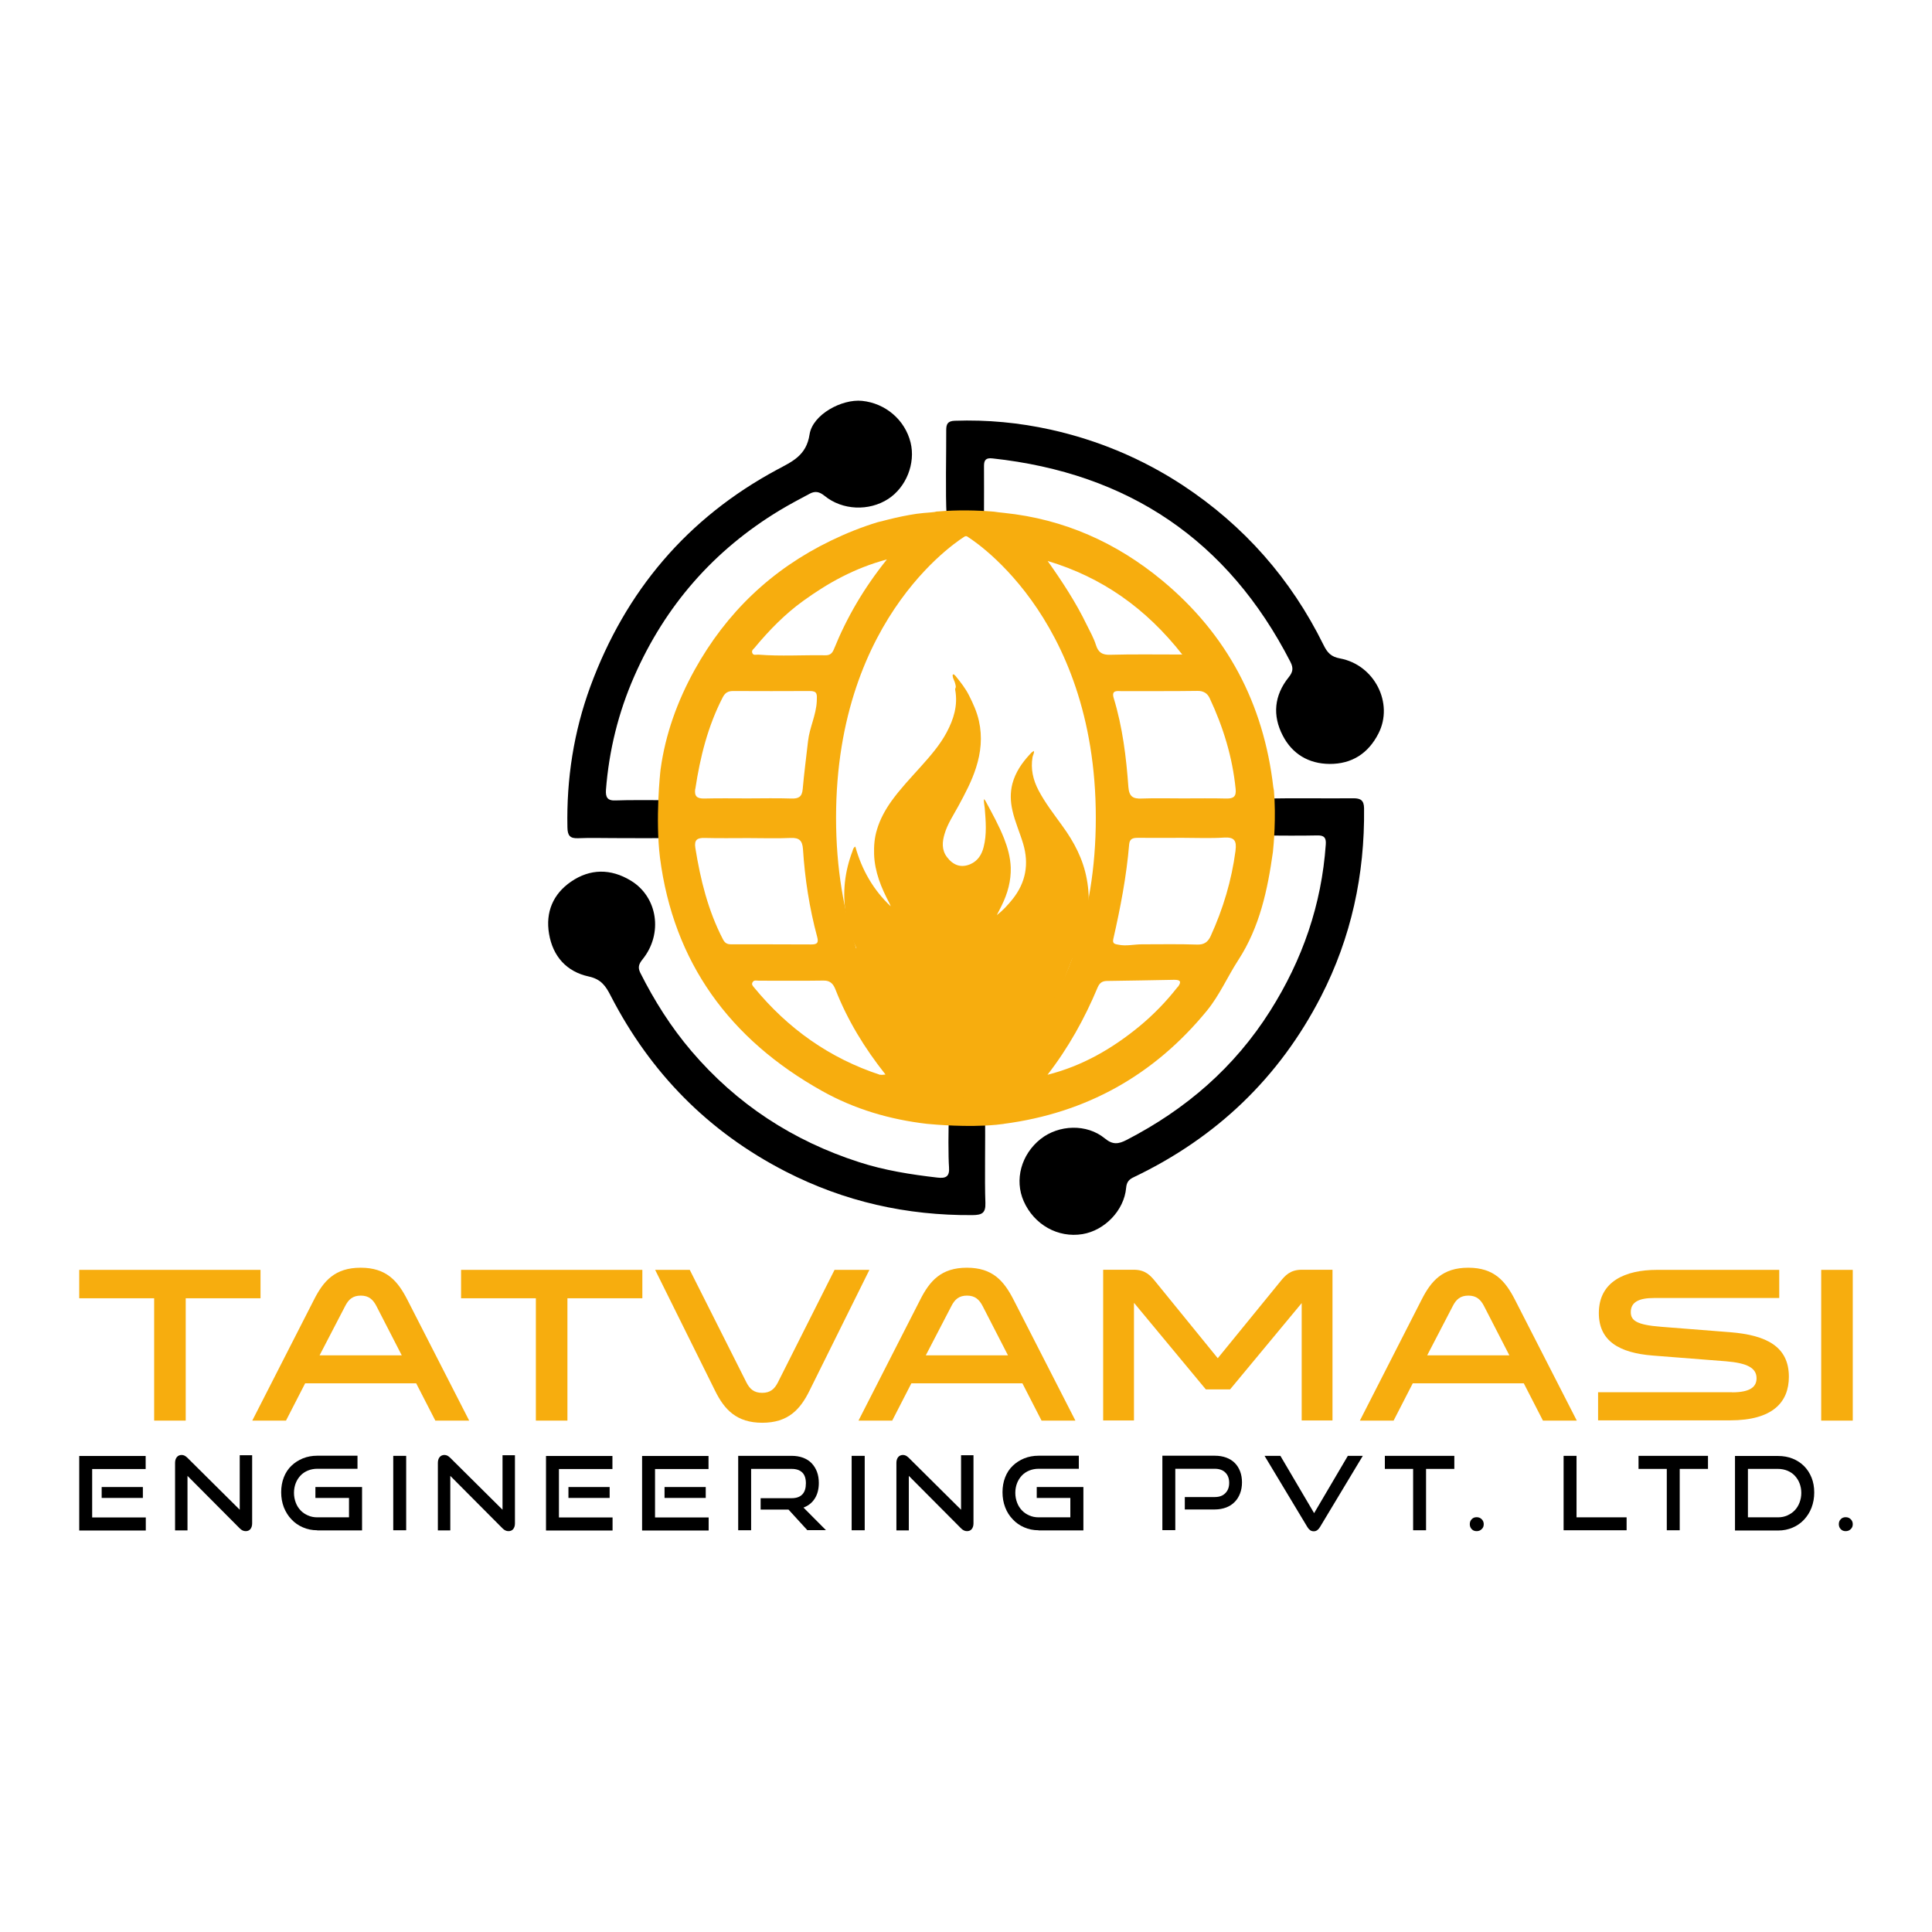 <?xml version="1.0" encoding="UTF-8"?>
<!DOCTYPE svg PUBLIC "-//W3C//DTD SVG 1.1//EN" "http://www.w3.org/Graphics/SVG/1.1/DTD/svg11.dtd">
<!-- Creator: CorelDRAW X5 -->
<svg xmlns="http://www.w3.org/2000/svg" xml:space="preserve" width="152.4mm" height="152.4mm" style="shape-rendering:geometricPrecision; text-rendering:geometricPrecision; image-rendering:optimizeQuality; fill-rule:evenodd; clip-rule:evenodd"
viewBox="0 0 15240 15240"
 xmlns:xlink="http://www.w3.org/1999/xlink">
 <defs>
  <style type="text/css">
   <![CDATA[
    .fil0 {fill:none}
    .fil2 {fill:black;fill-rule:nonzero}
    .fil1 {fill:#F7AD0E;fill-rule:nonzero}
   ]]>
  </style>
 </defs>
 <g id="Layer_x0020_1">
  <g id="_198459784">
   <rect class="fil0" width="15240" height="15240"/>
   <g>
    <polygon class="fil1" points="1216,11206 1216,10241 625,10241 625,10017 2055,10017 2055,10241 1465,10241 1465,11206 "/>
    <path class="fil1" d="M2969 10302c-26,-50 -59,-82 -123,-82 -64,0 -97,31 -123,82l-202 389 648 0 -200 -389zm733 904l-268 0 -151 -294 -876 0 -151 294 -266 0 487 -954c75,-148 165,-252 368,-252 203,0 292,104 368,252l488 954z"/>
    <polygon class="fil1" points="4227,11206 4227,10241 3637,10241 3637,10017 5067,10017 5067,10241 4476,10241 4476,11206 "/>
    <path class="fil1" d="M6858 10017l-473 954c-73,148 -169,252 -372,252 -203,0 -299,-104 -372,-252l-473 -954 273 0 448 890c26,50 59,80 123,80 64,0 97,-30 123,-80l448 -890 273 0z"/>
    <path class="fil1" d="M7751 10302c-26,-50 -59,-82 -123,-82 -64,0 -97,31 -123,82l-202 389 648 0 -200 -389zm733 904l-268 0 -151 -294 -876 0 -151 294 -266 0 487 -954c75,-148 165,-252 368,-252 203,0 292,104 368,252l488 954z"/>
    <path class="fil1" d="M8945 10279l0 926 -243 0 0 -1189 242 0c92,0 132,47 169,92l493 606 494 -606c37,-45 76,-92 169,-92l242 0 0 1189 -243 0 0 -926 -565 681 -191 0 -565 -681z"/>
    <path class="fil1" d="M11706 10302c-26,-50 -59,-82 -123,-82 -64,0 -97,31 -123,82l-202 389 648 0 -200 -389zm733 904l-268 0 -151 -294 -876 0 -151 294 -266 0 487 -954c75,-148 165,-252 368,-252 203,0 292,104 368,252l488 954z"/>
    <path class="fil1" d="M13663 10983c146,0 193,-45 193,-111 0,-80 -71,-120 -242,-134l-575 -45c-268,-21 -427,-116 -427,-335 0,-252 212,-341 457,-341l966 0 0 222 -989 0c-116,0 -182,31 -182,111 0,66 45,101 240,116l547 43c280,23 460,111 460,351 0,202 -129,344 -464,344l-1041 0 0 -222 1057 0z"/>
    <polygon class="fil1" points="14615,11206 14366,11206 14366,10017 14615,10017 "/>
    <path class="fil2" d="M802 11730l325 0 0 86 -325 0 0 -86zm-177 342l0 -587 524 0 0 103 -422 0 0 382 423 0 0 103 -525 0z"/>
    <path class="fil2" d="M1479 11642l0 430 -98 0 0 -533c0,-19 5,-34 14,-45 9,-11 22,-17 38,-17 8,0 15,2 22,5 7,3 14,9 22,16l414 411 0 -430 98 0 0 538c0,19 -5,34 -14,45 -9,11 -22,16 -37,16 -17,0 -32,-7 -47,-22l-413 -415z"/>
    <path class="fil2" d="M2502 12071c-41,0 -79,-8 -113,-23 -35,-15 -65,-36 -90,-63 -26,-27 -45,-58 -60,-95 -14,-37 -21,-76 -21,-119 0,-43 7,-82 21,-118 14,-36 34,-66 60,-91 26,-25 56,-44 90,-58 35,-14 73,-21 113,-21l318 0 0 103 -318 0c-26,0 -51,5 -73,14 -22,9 -42,22 -58,39 -16,17 -29,37 -38,60 -9,23 -14,49 -14,77 0,27 5,53 14,77 9,24 22,44 38,61 16,17 35,30 58,40 22,10 47,15 73,15l251 0 0 -153 -265 0 0 -86 368 0 0 342 -354 0z"/>
    <polygon class="fil2" points="3102,11484 3204,11484 3204,12071 3102,12071 "/>
    <path class="fil2" d="M3552 11642l0 430 -98 0 0 -533c0,-19 5,-34 14,-45 9,-11 22,-17 38,-17 8,0 15,2 22,5 7,3 14,9 22,16l414 411 0 -430 98 0 0 538c0,19 -5,34 -14,45 -9,11 -22,16 -37,16 -17,0 -32,-7 -47,-22l-413 -415z"/>
    <path class="fil2" d="M4484 11730l325 0 0 86 -325 0 0 -86zm-177 342l0 -587 524 0 0 103 -422 0 0 382 423 0 0 103 -525 0z"/>
    <path class="fil2" d="M5242 11730l325 0 0 86 -325 0 0 -86zm-177 342l0 -587 524 0 0 103 -422 0 0 382 423 0 0 103 -525 0z"/>
    <path class="fil2" d="M6369 12071l-149 -163 -220 0 0 -90 245 0c37,0 65,-10 84,-30 19,-20 28,-49 28,-88 0,-38 -10,-67 -29,-85 -20,-19 -47,-28 -83,-28l-320 0 0 484 -102 0 0 -587 422 0c33,0 63,5 90,15 26,10 49,24 67,43 18,19 32,41 42,67 10,26 15,56 15,89 0,49 -11,90 -32,123 -21,33 -51,57 -89,71l177 178 -145 0z"/>
    <polygon class="fil2" points="6718,11484 6821,11484 6821,12071 6718,12071 "/>
    <path class="fil2" d="M7169 11642l0 430 -98 0 0 -533c0,-19 5,-34 14,-45 9,-11 22,-17 38,-17 8,0 15,2 22,5 7,3 14,9 22,16l414 411 0 -430 98 0 0 538c0,19 -5,34 -14,45 -9,11 -22,16 -37,16 -17,0 -32,-7 -47,-22l-413 -415z"/>
    <path class="fil2" d="M8192 12071c-41,0 -79,-8 -113,-23 -35,-15 -65,-36 -90,-63 -26,-27 -46,-58 -60,-95 -14,-37 -21,-76 -21,-119 0,-43 7,-82 21,-118 14,-36 34,-66 60,-91 26,-25 56,-44 90,-58 35,-14 73,-21 113,-21l318 0 0 103 -318 0c-26,0 -51,5 -73,14 -22,9 -42,22 -58,39 -16,17 -29,37 -38,60 -9,23 -14,49 -14,77 0,27 5,53 14,77 9,24 22,44 38,61 16,17 35,30 58,40 22,10 47,15 73,15l251 0 0 -153 -265 0 0 -86 368 0 0 342 -354 0z"/>
    <path class="fil2" d="M9346 11908l0 -99 236 0c36,0 64,-10 84,-31 20,-20 30,-47 30,-81 0,-34 -10,-61 -30,-81 -20,-20 -48,-30 -84,-30l-311 0 0 484 -102 0 0 -587 413 0c34,0 64,5 91,15 27,10 49,24 67,42 18,18 32,40 42,66 10,26 15,55 15,87 0,32 -5,61 -15,87 -10,26 -24,49 -42,67 -18,19 -41,34 -67,44 -27,10 -57,16 -91,16l-236 0z"/>
    <path class="fil2" d="M9975 11484l125 0 266 452 266 -452 118 0 -338 562c-6,10 -13,18 -21,24 -8,6 -17,9 -28,9 -11,0 -21,-3 -29,-9 -8,-6 -15,-14 -21,-24l-338 -562z"/>
    <polygon class="fil2" points="11147,12071 11147,11587 10924,11587 10924,11484 11472,11484 11472,11587 11249,11587 11249,12071 "/>
    <path class="fil2" d="M11704 12023c0,16 -5,29 -16,39 -11,11 -24,16 -40,16 -16,0 -29,-5 -39,-16 -10,-10 -15,-24 -15,-39 0,-16 5,-29 15,-39 10,-11 23,-16 39,-16 16,0 29,5 40,16 11,11 16,24 16,39z"/>
    <polygon class="fil2" points="12334,12071 12334,11484 12436,11484 12436,11969 12831,11969 12831,12071 "/>
    <polygon class="fil2" points="13148,12071 13148,11587 12925,11587 12925,11484 13473,11484 13473,11587 13250,11587 13250,12071 "/>
    <path class="fil2" d="M14026 11969c26,0 51,-5 73,-15 22,-10 42,-23 58,-40 16,-17 29,-37 38,-61 9,-24 14,-49 14,-77 0,-27 -5,-53 -14,-76 -9,-23 -22,-43 -38,-60 -16,-17 -36,-30 -58,-39 -22,-9 -47,-14 -73,-14l-238 0 0 382 238 0zm-340 103l0 -587 340 0c41,0 80,7 115,21 35,14 65,34 90,59 25,25 45,56 59,91 14,35 21,74 21,117 0,43 -7,82 -21,119 -14,37 -34,68 -59,95 -25,27 -55,48 -90,63 -35,15 -73,23 -115,23l-340 0z"/>
    <path class="fil2" d="M14615 12023c0,16 -5,29 -16,39 -11,11 -24,16 -40,16 -16,0 -29,-5 -39,-16 -10,-10 -15,-24 -15,-39 0,-16 5,-29 15,-39 10,-11 23,-16 39,-16 16,0 29,5 40,16 11,11 16,24 16,39z"/>
    <path class="fil2" d="M5375 6068c-8,55 -13,111 -16,168 -3,54 -26,78 -80,77 -87,-2 -337,-3 -424,1 -64,3 -79,-26 -75,-84 24,-311 98,-610 223,-895 245,-558 628,-996 1150,-1311 77,-46 156,-88 235,-130 42,-22 75,-16 116,17 142,116 352,122 502,25 143,-93 217,-281 177,-445 -44,-178 -197,-310 -383,-329 -160,-16 -390,108 -414,265 -25,167 -138,214 -255,277 -710,382 -1197,958 -1474,1711 -131,357 -189,729 -181,1111 1,64 19,89 85,86 93,-4 186,-1 279,-1 93,0 350,2 442,-1 55,-2 75,20 80,75 3,27 6,53 9,79 -37,-306 1,-665 5,-697z"/>
    <path class="fil2" d="M7762 4034c0,-65 1,-294 0,-359 0,-46 15,-65 67,-59 1070,116 1857,644 2350,1605 25,49 20,80 -14,122 -114,142 -129,301 -46,460 75,145 205,222 369,223 176,1 306,-83 386,-241 121,-237 -31,-540 -303,-591 -72,-13 -101,-46 -131,-107 -256,-519 -626,-940 -1110,-1259 -320,-210 -669,-356 -1042,-439 -249,-55 -501,-79 -757,-70 -56,2 -67,27 -67,74 1,170 -7,505 3,675 4,77 -20,113 -72,128 163,-14 314,-11 447,1 -80,-13 -80,-39 -80,-164z"/>
    <path class="fil2" d="M9879 6720c2,-16 5,-33 7,-50 9,-65 30,-84 91,-81 83,4 331,3 415,1 52,-1 70,17 66,71 -33,475 -184,910 -438,1312 -282,447 -666,778 -1133,1019 -64,33 -109,40 -172,-12 -142,-117 -363,-109 -507,5 -153,122 -207,322 -133,490 82,186 271,292 464,260 175,-29 328,-187 344,-364 4,-47 22,-68 64,-87 649,-311 1144,-783 1473,-1423 239,-465 346,-962 340,-1485 -1,-63 -27,-79 -84,-79 -174,2 -511,-2 -684,2 -62,2 -93,-10 -106,-66 19,213 -2,432 -8,485z"/>
    <path class="fil2" d="M7312 8701c27,3 55,6 82,8 72,6 97,30 92,102 -6,77 -6,319 0,396 6,75 -26,90 -92,82 -209,-24 -418,-57 -618,-122 -521,-168 -965,-457 -1322,-876 -161,-189 -292,-396 -403,-617 -22,-44 -11,-71 18,-107 163,-202 119,-493 -94,-621 -157,-95 -320,-95 -471,9 -141,97 -202,240 -173,411 30,178 138,299 314,337 96,21 133,74 173,153 313,607 769,1072 1379,1385 464,238 955,348 1475,344 73,-1 104,-15 101,-97 -7,-173 1,-511 -3,-684 -2,-67 19,-88 84,-95 -220,21 -478,-2 -541,-8z"/>
    <path class="fil1" d="M8153 5926c-14,5 -21,16 -30,25 -62,67 -113,141 -137,231 -18,70 -16,140 0,210 20,91 59,176 85,264 47,159 21,305 -83,436 -37,46 -77,90 -125,127 13,-26 26,-52 39,-77 46,-94 74,-193 71,-299 -3,-80 -24,-156 -53,-230 -41,-103 -95,-200 -148,-298 -2,-3 -5,-5 -11,-12 -1,28 5,51 7,73 8,102 17,205 -9,306 -15,59 -45,108 -103,134 -77,34 -139,7 -186,-55 -43,-57 -38,-120 -19,-183 23,-79 70,-148 109,-220 53,-98 105,-195 139,-302 39,-121 51,-243 23,-369 -16,-72 -46,-138 -79,-203 -28,-55 -65,-102 -103,-149 -3,-4 -7,-8 -11,-11 -3,-3 -6,-6 -10,-4 -6,2 -4,7 -4,12 2,23 17,42 21,65 2,11 7,21 0,33 -2,4 -2,9 -1,13 22,121 -12,230 -68,335 -54,101 -130,187 -206,272 -79,88 -160,173 -229,269 -49,69 -90,143 -114,224 -20,64 -25,129 -23,196 5,139 56,263 120,384 4,8 8,17 11,26 -138,-130 -228,-288 -279,-471 -16,8 -18,23 -22,35 -62,162 -81,330 -52,500 42,252 166,458 370,614 91,70 191,123 301,157 129,40 261,51 396,36 95,-10 185,-33 272,-71 182,-79 327,-202 434,-369 72,-113 119,-236 135,-369 12,-94 9,-188 -9,-281 -29,-155 -100,-289 -191,-414 -66,-92 -136,-181 -189,-282 -43,-82 -63,-169 -47,-262 3,-16 14,-30 11,-49z"/>
    <polygon class="fil1" points="7736,7552 8573,7271 8069,8553 7585,8788 7180,8579 6624,7572 6886,7389 "/>
    <path class="fil1" d="M7626 4230c0,0 1018,602 1018,2221 0,1620 -1018,2221 -1018,2221l-13 0c0,0 -1018,-602 -1018,-2221 0,-1620 1018,-2221 1018,-2221l13 0zm1700 933c-204,0 -386,-3 -568,2 -62,2 -94,-17 -113,-77 -17,-55 -47,-107 -73,-160 -86,-178 -194,-342 -308,-503 430,129 775,373 1062,738zm120 287c48,-1 79,20 96,57 107,228 180,465 205,717 6,59 -17,76 -73,75 -114,-3 -229,-1 -344,-1 -108,0 -217,-3 -325,1 -68,3 -98,-16 -104,-90 -17,-237 -46,-474 -116,-703 -20,-66 31,-54 65,-54 198,-1 396,1 594,-2zm300 1261c-31,235 -98,458 -196,673 -21,46 -51,69 -107,67 -145,-5 -290,-2 -436,-2 -62,0 -123,16 -185,3 -25,-5 -49,-6 -40,-45 56,-246 104,-494 125,-746 4,-48 33,-52 71,-52 118,1 235,0 353,0 108,0 217,5 325,-2 82,-5 100,26 90,102zm-457 1075c-89,114 -189,217 -300,309 -215,177 -452,314 -726,383 165,-213 293,-444 395,-688 16,-38 38,-52 76,-52 176,-2 351,-6 527,-9 51,-1 62,15 28,59zm-2345 693c-400,-131 -729,-365 -996,-690 -11,-13 -21,-24 -12,-40 11,-21 33,-13 50,-13 170,-1 341,2 511,-1 56,-1 78,31 94,72 95,242 229,461 394,669 -18,1 -31,5 -41,1zm-1176 -1030c-30,0 -49,-8 -65,-39 -118,-227 -178,-472 -218,-722 -10,-64 16,-80 75,-78 114,3 229,1 343,1 111,0 223,4 334,-1 68,-3 92,21 97,87 15,235 51,466 112,693 13,48 0,60 -47,60 -210,-1 -420,-1 -631,-1zm-283 -1226c38,-252 99,-496 217,-724 19,-36 43,-48 81,-48 201,1 401,1 602,0 64,-1 60,25 58,80 -5,110 -57,208 -69,315 -14,126 -31,252 -42,378 -5,61 -32,77 -89,75 -115,-4 -229,-1 -344,-1 -115,0 -229,-2 -344,1 -56,1 -79,-17 -71,-76zm473 -1120c113,-135 235,-260 378,-363 195,-141 403,-258 660,-327 -182,227 -316,457 -417,706 -12,30 -28,51 -68,50 -176,-3 -353,9 -529,-5 -17,-1 -40,9 -48,-14 -8,-21 13,-32 24,-46zm1436 -1069c-15,4 -32,7 -52,8 -38,3 -75,6 -112,11 -73,11 -147,26 -222,45 -29,8 -57,14 -84,21 -126,38 -250,88 -370,146 -467,226 -824,567 -1075,1020 -136,246 -230,506 -268,783 -4,31 -42,391 -5,697 107,827 549,1433 1279,1841 257,144 535,225 826,259 63,6 321,29 541,8 1,0 2,0 3,0 20,-2 40,-5 60,-7 1,0 3,0 4,-1l0 0c648,-85 1183,-382 1601,-892 100,-122 163,-269 248,-400 169,-260 231,-553 273,-852 6,-54 26,-273 8,-485 -2,-8 -3,-17 -5,-27 -76,-658 -364,-1205 -875,-1629 -362,-300 -776,-485 -1247,-534 -34,-4 -61,-6 -82,-10 -133,-11 -284,-15 -447,-1z"/>
   </g>
  </g>
 </g>
</svg>
